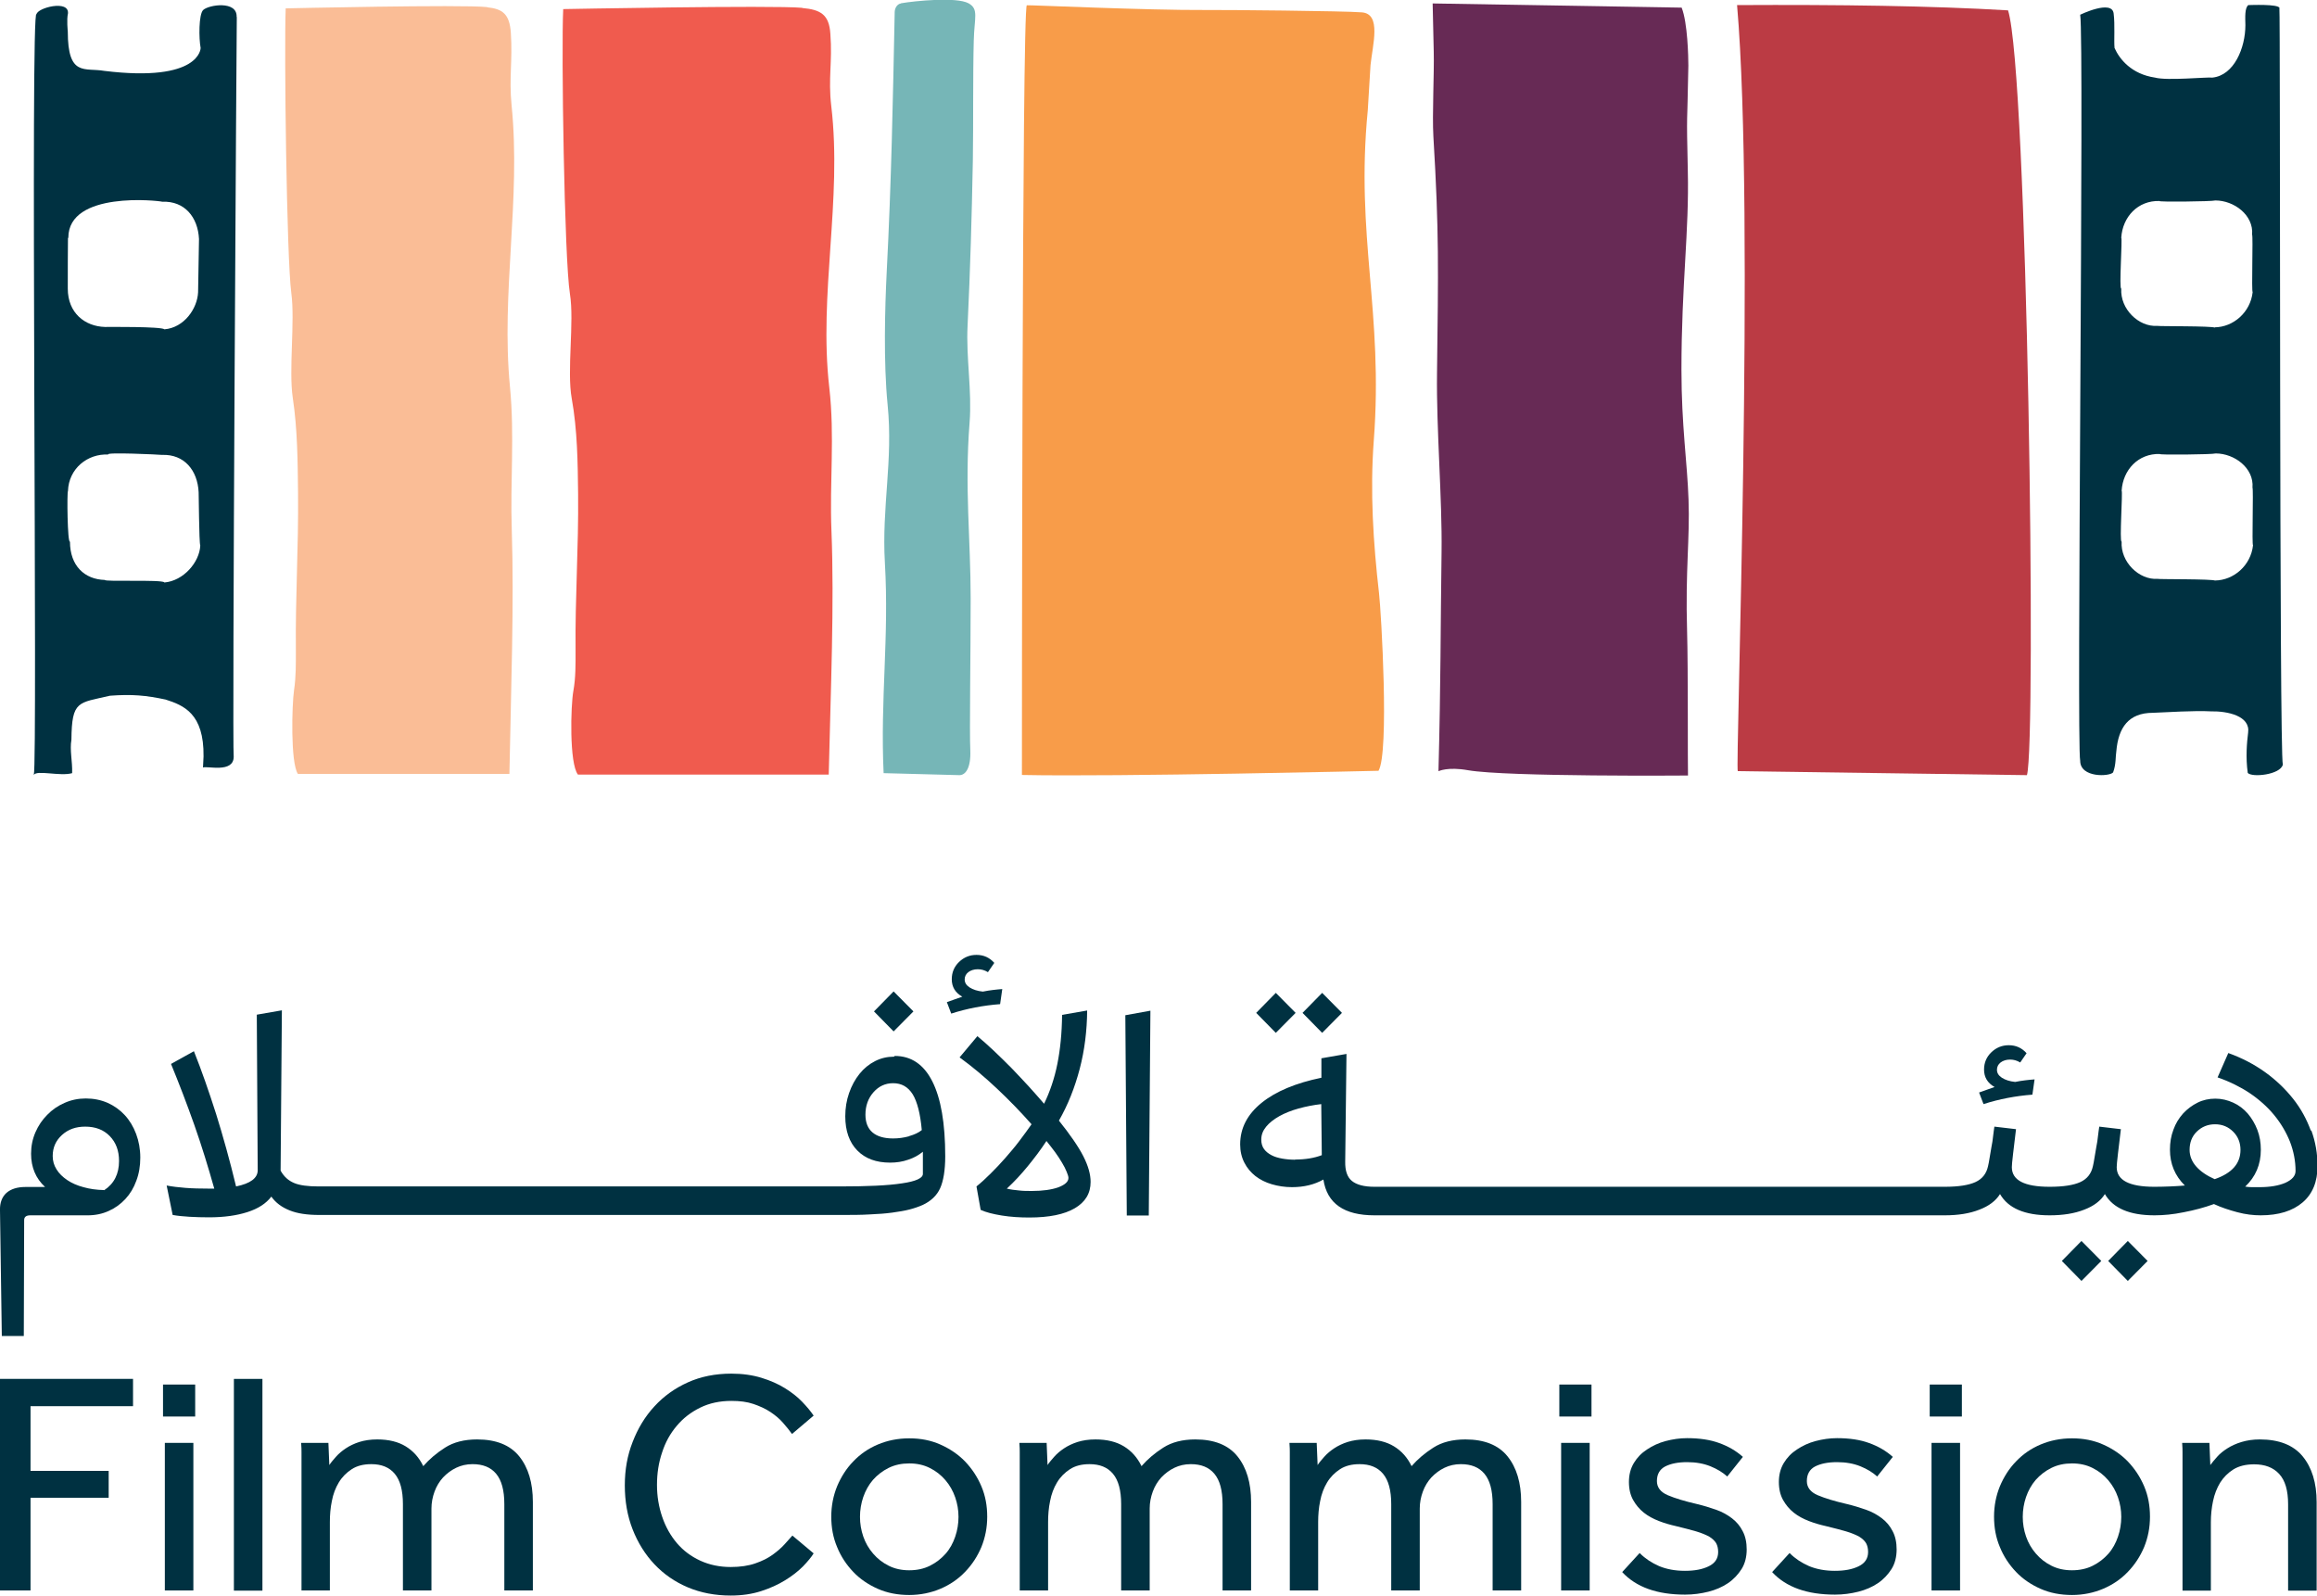 <svg xmlns="http://www.w3.org/2000/svg" id="Layer_2" data-name="Layer 2" viewBox="0 0 127.49 87.8">
  <defs>
    <style>
      .cls-1 {
        fill: #f89c49;
      }

      .cls-2 {
        fill: #fabd96;
      }

      .cls-3 {
        fill: #bb3b44;
      }

      .cls-4 {
        fill: #f05b4e;
      }

      .cls-5 {
        fill: #003141;
      }

      .cls-6 {
        fill: #76b6b7;
      }

      .cls-7 {
        fill: #672a55;
      }
    </style>
  </defs>
  <g id="Layer_1-2" data-name="Layer 1">
    <g>
      <g>
        <path class="cls-5" d="m13.02.93c.04-.91-1.53-.67-1.84-.38-.25.24-.24,1.58-.14,2.09,0,0,0,1.91-5.3,1.26-1.08-.19-2.01.35-2.01-2.17,0,0-.07-.66.01-.99.07-.77-1.7-.31-1.73.05-.35-.83.07,41.18-.15,41.85.15-.29,1.46.09,2.11-.1.02-.68-.14-1.25-.04-1.84.02-2.18.38-2.01,2.12-2.42,1.22-.09,1.98-.02,3.06.21,1,.32,2.12.77,2.09,3.13l-.03.61c.23-.1,1.67.32,1.69-.58-.09-.57.16-40.45.17-40.72M3.76,13.08c0-2.59,4.98-2.04,5.17-1.98,1.23-.05,1.96.85,2.02,2.05h0c0,.14-.05,2.73-.05,2.93-.04.9-.77,1.95-1.85,2.04-.16-.16-3.12-.13-3.27-.13-1.11-.03-2.05-.77-2.05-2.11,0-.39,0-2.67.01-2.78m5.3,18.94c-.16-.16-3.3-.02-3.27-.13-1.11-.03-1.92-.77-1.92-2.11-.14.11-.17-2.73-.11-2.78.04-1.24,1.08-2.07,2.22-2.01-.23-.14,2.82,0,2.95.02,1.23-.05,1.96.85,2.02,2.05.01,0,.02,2.78.09,2.94-.04.9-.91,1.94-1.98,2.03"/>
        <path class="cls-5" d="m125.43.44c-.07-.23-1.61-.16-1.72-.16-.2.16-.17.66-.16,1.1,0,1.25-.62,2.77-1.82,2.89-.26-.04-2.5.18-3.15,0-1.3-.19-1.96-1.02-2.23-1.63-.04-.41.03-1.29-.05-1.9-.09-.78-1.84.07-1.84.07.23,1.34-.21,40.21,0,41.05,0,.95,1.62.87,1.81.64.17-.44.13-.89.18-1.18.11-1.28.67-2.1,2.01-2.1.79-.03,2.29-.13,3.18-.08.95-.02,2.19.26,2.06,1.17-.07.57-.14,1.36-.02,2.22.24.26,1.8.1,1.93-.46-.2-.59-.13-41.37-.19-41.63m-3.52,31.51c-.13-.1-3.15-.07-3.18-.1-1.02.07-2.05-.93-1.98-2.05-.13.03.07-2.77,0-2.8.07-1.14.91-2.06,2.11-2.02-.14.06,2.88.03,3.07-.03,1.02,0,2.11.8,2.02,1.88.06.09-.04,3.18.03,3.17-.12,1.12-1.07,1.93-2.09,1.94m0-13.91c-.13-.1-3.15-.07-3.18-.1-1.02.07-2.05-.93-1.98-2.05-.13.03.07-2.77,0-2.8.07-1.14.91-2.06,2.11-2.02-.14.06,2.88.03,3.07-.03,1.02,0,2.11.8,2.02,1.88.06.08-.04,3.17.03,3.16-.12,1.12-1.07,1.93-2.09,1.94"/>
        <path class="cls-4" d="m44.14.44c1.03.09,1.48.37,1.55,1.42.12,1.57-.13,2.44.05,3.98.61,5.14-.7,10.34-.11,15.48.31,2.72.01,5.16.12,7.89.16,4.05-.04,8.65-.15,13.41h-13.8c-.48-.62-.4-3.79-.25-4.61.13-.72.12-1.46.12-2.19-.03-2.99.17-5.65.14-8.64-.02-1.76-.04-3.52-.35-5.25-.28-1.53.15-4.22-.1-5.76-.31-1.93-.48-13.46-.37-15.67,0,0,11.52-.22,13.15-.07"/>
        <path class="cls-2" d="m26.8.4c.86.09,1.24.37,1.31,1.42.1,1.57-.11,2.44.04,3.98.52,5.14-.59,10.34-.09,15.48.26,2.72.01,5.16.1,7.89.13,4.05-.04,8.65-.13,13.41h-11.64c-.41-.62-.33-3.79-.21-4.61.11-.72.1-1.46.1-2.19-.03-2.99.15-5.65.12-8.64-.02-1.76-.03-3.52-.29-5.25-.23-1.53.13-4.22-.08-5.76-.26-1.93-.4-13.46-.31-15.67,0,0,9.71-.22,11.08-.07"/>
        <path class="cls-6" d="m49.57.19c-.19.03-.33.23-.34.46-.1,4.88-.18,9.28-.44,14.32-.1,2-.18,4.95.05,7.3.31,3.09-.33,5.6-.15,8.7.24,4.1-.26,7.47-.07,11.57l4.16.11c.34.01.65-.38.61-1.37-.05-.98.02-5.2.02-8.37s-.34-6.12-.06-9.65c.14-1.74-.2-3.59-.11-5.34.15-3.17.23-5.93.29-9.1.03-1.87,0-4.75.05-6.58.03-1.28.29-1.74-.29-2.06-.66-.36-2.96-.13-3.71,0"/>
        <path class="cls-1" d="m75.41,3.59c.12-1.15.61-2.82-.47-2.91-.94-.08-7.64-.14-8.6-.13-3.19.02-9.75-.28-9.84-.26-.27.07-.27,42.35-.27,42.35,5.28.11,19.62-.23,19.62-.23.6-.99.15-8.72.03-9.76-.32-2.8-.5-5.6-.29-8.4.54-7.09-1.01-11.21-.33-18.18l.15-2.47Z"/>
        <path class="cls-3" d="m110.49.57c-4.19-.25-9.3-.32-14.91-.29,1,11.55-.11,42.08.04,42.15l15.91.22c.53-1.8.03-38.74-1.04-42.08"/>
        <path class="cls-7" d="m79.15,42.42c.13-4.87.11-7.82.17-12.03.04-2.97-.29-6.74-.25-9.86.07-5.74.12-7.7-.2-13.03-.07-1.2.05-3.46.02-4.66-.02-.81-.04-1.85-.06-2.65l13.7.23c.33.82.37,2.72.37,3.19-.06,3.52-.11,2.28-.03,5.8.08,3.31-.35,6.24-.35,10.93,0,3.08.32,5.1.39,7.15.08,2.11-.18,3.88-.08,7.22.06,2.06.03,7.47.05,7.96,0,0-9.97.08-12.1-.29-1.12-.2-1.62.05-1.62.05"/>
      </g>
      <g>
        <g>
          <path class="cls-5" d="m0,75.87h7.32v1.5H1.68v3.56h4.3v1.48H1.68v5.1H0v-11.65Z"/>
          <path class="cls-5" d="m8.97,76.18h1.77v1.76h-1.77v-1.76Zm.1,3.21h1.57v8.12h-1.57v-8.12Z"/>
          <path class="cls-5" d="m12.87,75.87h1.57v11.65h-1.57v-11.65Z"/>
          <path class="cls-5" d="m16.59,87.52v-7.61c0-.11,0-.28-.02-.52h1.5l.05,1.22c.09-.14.22-.29.37-.46.15-.17.33-.32.54-.46s.46-.26.74-.35c.29-.09.61-.14.99-.14.63,0,1.15.13,1.56.38.41.25.74.61.97,1.09.33-.38.73-.72,1.2-1.02s1.06-.45,1.76-.45c1.05,0,1.82.31,2.32.93s.75,1.46.75,2.51v4.87h-1.57v-4.75c0-.76-.15-1.31-.45-1.67s-.73-.53-1.3-.53c-.33,0-.63.07-.9.2-.27.13-.51.31-.72.53-.2.22-.36.48-.47.78-.11.3-.17.61-.17.93v4.51h-1.57v-4.75c0-.76-.15-1.31-.45-1.67s-.73-.53-1.29-.53c-.43,0-.79.09-1.08.28-.29.19-.53.43-.71.73-.18.3-.31.64-.38,1.02-.08.38-.11.77-.11,1.15v3.77h-1.57Z"/>
          <path class="cls-5" d="m44.77,85.47c-.13.21-.33.45-.59.72-.27.27-.59.52-.98.76s-.83.44-1.33.6c-.5.16-1.05.24-1.66.24-.86,0-1.65-.15-2.36-.45-.71-.3-1.32-.72-1.84-1.27-.51-.54-.91-1.18-1.2-1.92-.29-.74-.43-1.55-.43-2.42s.14-1.65.43-2.39c.29-.75.68-1.4,1.2-1.96.51-.56,1.13-1,1.84-1.32s1.51-.48,2.39-.48c.62,0,1.17.08,1.66.23.49.15.92.34,1.29.57s.68.47.94.74c.26.27.47.52.64.77l-1.19,1.01c-.14-.2-.31-.4-.5-.62s-.42-.41-.69-.59-.58-.32-.93-.44c-.35-.12-.75-.17-1.21-.17-.64,0-1.21.12-1.72.37s-.94.58-1.29,1c-.36.42-.63.91-.81,1.47-.19.56-.28,1.15-.28,1.78s.1,1.22.29,1.77.46,1.03.81,1.44c.35.41.78.73,1.28.96.5.23,1.06.35,1.68.35.52,0,.98-.07,1.35-.2.38-.13.7-.29.96-.48.26-.19.48-.38.65-.57.17-.19.31-.35.43-.48l1.17.98Z"/>
          <path class="cls-5" d="m50.03,87.76c-.63,0-1.21-.11-1.73-.34s-.98-.54-1.35-.93c-.38-.4-.68-.85-.89-1.37-.22-.52-.32-1.07-.32-1.67s.11-1.15.32-1.67c.22-.52.51-.98.89-1.37.38-.4.83-.71,1.35-.93s1.1-.34,1.73-.34,1.19.11,1.71.34.98.54,1.36.93c.38.4.68.85.9,1.37.22.52.32,1.07.32,1.67s-.11,1.15-.32,1.67c-.22.52-.52.98-.9,1.37-.38.4-.84.71-1.36.93s-1.1.34-1.71.34Zm0-1.36c.42,0,.8-.08,1.14-.25s.62-.39.86-.66.41-.59.53-.94.18-.72.18-1.09-.06-.72-.18-1.07-.3-.67-.54-.95c-.24-.28-.52-.5-.86-.67s-.71-.25-1.13-.25-.8.08-1.14.25-.62.39-.86.66c-.23.27-.41.59-.53.94s-.18.72-.18,1.09.06.73.18,1.08.3.66.54.94c.24.28.52.5.86.67s.71.25,1.13.25Z"/>
          <path class="cls-5" d="m56.11,87.52v-7.61c0-.11,0-.28-.02-.52h1.5l.05,1.22c.09-.14.22-.29.37-.46.15-.17.33-.32.54-.46s.46-.26.74-.35c.29-.09.61-.14.99-.14.63,0,1.15.13,1.56.38.41.25.74.61.97,1.09.33-.38.73-.72,1.2-1.02s1.06-.45,1.76-.45c1.05,0,1.82.31,2.32.93s.75,1.46.75,2.51v4.87h-1.57v-4.75c0-.76-.15-1.31-.45-1.67s-.73-.53-1.3-.53c-.33,0-.63.07-.9.2-.27.13-.51.31-.72.53-.2.22-.36.48-.47.78-.11.3-.17.61-.17.93v4.51h-1.57v-4.75c0-.76-.15-1.31-.45-1.67s-.73-.53-1.29-.53c-.43,0-.79.09-1.08.28-.29.19-.53.43-.71.73-.18.3-.31.64-.38,1.02-.08.38-.11.77-.11,1.15v3.77h-1.57Z"/>
          <path class="cls-5" d="m70.97,87.52v-7.61c0-.11,0-.28-.02-.52h1.5l.05,1.22c.09-.14.22-.29.37-.46.15-.17.33-.32.54-.46s.46-.26.74-.35c.29-.09.61-.14.99-.14.63,0,1.15.13,1.56.38.41.25.74.61.97,1.09.33-.38.73-.72,1.2-1.02s1.06-.45,1.76-.45c1.05,0,1.82.31,2.32.93s.75,1.46.75,2.51v4.87h-1.57v-4.75c0-.76-.15-1.31-.45-1.67s-.73-.53-1.3-.53c-.33,0-.63.07-.9.2-.27.13-.51.31-.72.53-.2.22-.36.48-.47.78-.11.3-.17.61-.17.93v4.51h-1.57v-4.75c0-.76-.15-1.31-.45-1.67s-.73-.53-1.29-.53c-.43,0-.79.09-1.08.28-.29.19-.53.43-.71.73-.18.3-.31.64-.38,1.02-.08.38-.11.77-.11,1.15v3.77h-1.57Z"/>
          <path class="cls-5" d="m85.8,76.18h1.77v1.76h-1.77v-1.76Zm.1,3.21h1.57v8.12h-1.57v-8.12Z"/>
          <path class="cls-5" d="m90.24,85.47c.29.29.64.52,1.05.7.41.17.88.26,1.42.26s.96-.08,1.31-.25.52-.43.52-.79c0-.19-.04-.35-.11-.48-.08-.13-.2-.25-.38-.36-.18-.1-.42-.2-.72-.29s-.67-.18-1.11-.29c-.31-.07-.63-.16-.94-.28-.31-.12-.59-.27-.83-.46s-.44-.43-.59-.7c-.15-.27-.23-.6-.23-.99s.09-.74.27-1.04c.18-.3.42-.55.73-.75.3-.2.64-.36,1.02-.46.38-.1.77-.16,1.18-.16.69,0,1.28.09,1.77.27.5.18.93.43,1.3.76l-.86,1.08c-.24-.22-.55-.41-.92-.56-.37-.15-.8-.23-1.29-.23s-.9.08-1.21.24c-.3.16-.45.43-.45.8,0,.35.2.61.6.78s.93.33,1.58.48c.38.09.74.2,1.08.32s.62.28.87.47c.25.19.45.43.59.71.15.28.22.62.22,1.01s-.09.77-.28,1.07-.44.57-.75.78-.68.37-1.08.47-.83.16-1.28.16c-1.54,0-2.69-.41-3.46-1.24l.96-1.05Z"/>
          <path class="cls-5" d="m98.49,85.47c.29.29.64.52,1.05.7.41.17.88.26,1.42.26s.96-.08,1.31-.25.52-.43.52-.79c0-.19-.04-.35-.11-.48-.08-.13-.2-.25-.38-.36-.18-.1-.42-.2-.72-.29s-.67-.18-1.11-.29c-.31-.07-.63-.16-.94-.28-.31-.12-.59-.27-.83-.46s-.44-.43-.59-.7c-.15-.27-.23-.6-.23-.99s.09-.74.27-1.04c.18-.3.42-.55.73-.75.3-.2.64-.36,1.02-.46.38-.1.77-.16,1.18-.16.69,0,1.28.09,1.77.27.5.18.93.43,1.3.76l-.86,1.08c-.24-.22-.55-.41-.92-.56-.37-.15-.8-.23-1.29-.23s-.9.08-1.21.24c-.3.16-.45.43-.45.8,0,.35.2.61.6.78s.93.33,1.58.48c.38.09.74.2,1.08.32s.62.28.87.47c.25.19.45.43.59.71.15.28.22.62.22,1.01s-.09.77-.28,1.07-.44.57-.75.78-.68.37-1.08.47-.83.16-1.28.16c-1.54,0-2.69-.41-3.46-1.24l.96-1.05Z"/>
          <path class="cls-5" d="m106.18,76.18h1.77v1.76h-1.77v-1.76Zm.1,3.21h1.57v8.12h-1.57v-8.12Z"/>
          <path class="cls-5" d="m114.01,87.76c-.63,0-1.21-.11-1.73-.34s-.98-.54-1.35-.93c-.38-.4-.68-.85-.89-1.37-.22-.52-.32-1.07-.32-1.67s.11-1.15.32-1.67c.22-.52.51-.98.89-1.37.38-.4.83-.71,1.35-.93s1.1-.34,1.73-.34,1.19.11,1.71.34.98.54,1.36.93c.38.4.68.85.9,1.37.22.52.32,1.07.32,1.67s-.11,1.15-.32,1.67c-.22.52-.52.98-.9,1.37-.38.4-.84.71-1.36.93s-1.1.34-1.71.34Zm0-1.36c.42,0,.8-.08,1.14-.25s.62-.39.86-.66.41-.59.53-.94.18-.72.18-1.09-.06-.72-.18-1.07-.3-.67-.54-.95c-.24-.28-.52-.5-.86-.67s-.71-.25-1.13-.25-.8.08-1.14.25-.62.39-.86.66c-.23.27-.41.59-.53.94s-.18.72-.18,1.09.06.73.18,1.08.3.66.54.94c.24.28.52.5.86.67s.71.25,1.13.25Z"/>
          <path class="cls-5" d="m120.09,87.52v-7.61c0-.11,0-.28-.02-.52h1.5l.05,1.22c.1-.14.23-.29.38-.46.15-.17.34-.32.56-.46.22-.14.48-.26.78-.35.3-.09.63-.14,1-.14,1.06,0,1.85.31,2.36.93.51.62.77,1.46.77,2.52v4.87h-1.57v-4.75c0-.76-.16-1.31-.49-1.67s-.79-.53-1.38-.53c-.45,0-.83.09-1.14.28-.3.19-.54.43-.73.73-.18.3-.31.63-.39,1.01-.08.38-.12.77-.12,1.16v3.77h-1.57Z"/>
        </g>
        <g>
          <path class="cls-5" d="m6.87,61.36c-.27-.29-.59-.52-.95-.68-.37-.16-.77-.24-1.2-.24-.41,0-.8.08-1.16.24-.37.16-.69.38-.96.66-.27.27-.49.59-.65.96s-.24.76-.24,1.18c0,.75.26,1.36.77,1.83h-1.08c-.45,0-.8.11-1.05.33-.24.22-.36.54-.35.94l.1,6.93h1.21l.02-6.38c0-.17.11-.26.33-.26h3.16c.42,0,.81-.08,1.16-.24.36-.16.66-.38.92-.66s.46-.61.6-1c.15-.39.22-.82.22-1.28s-.08-.9-.23-1.3-.36-.75-.63-1.04Zm-1.15,4.12c-.41-.01-.78-.06-1.13-.16-.34-.09-.64-.22-.89-.39-.25-.17-.45-.36-.59-.59-.14-.22-.21-.47-.21-.73,0-.47.17-.85.51-1.16s.76-.46,1.28-.46c.56,0,1.01.17,1.35.52s.51.8.51,1.37c0,.71-.27,1.25-.82,1.61Z"/>
          <polygon class="cls-5" points="50.26 55.65 49.17 54.55 48.09 55.65 49.17 56.75 50.26 55.65"/>
          <path class="cls-5" d="m49.19,58.14c-.37,0-.72.08-1.05.25-.33.17-.61.4-.85.7-.24.3-.43.65-.57,1.05s-.21.83-.21,1.28c0,.8.22,1.43.66,1.88s1.04.67,1.81.67c.35,0,.68-.05.99-.16.31-.1.58-.25.81-.44v1.22c0,.23-.38.41-1.15.52-.77.12-1.91.17-3.43.17h-28.67c-.59,0-1.05-.06-1.35-.19-.31-.13-.56-.35-.74-.68l.07-8.82-1.38.24.05,8.56c0,.43-.4.73-1.19.89-.34-1.41-.71-2.74-1.1-3.99-.4-1.25-.8-2.4-1.22-3.45l-1.26.7c.44,1.07.87,2.19,1.28,3.35.41,1.16.77,2.34,1.1,3.51h-.31c-.47,0-.89-.01-1.27-.04-.38-.03-.73-.07-1.04-.13l.33,1.62c.28.05.59.08.93.1.34.02.69.03,1.07.03.83,0,1.53-.1,2.12-.29s1.02-.47,1.31-.85c.24.34.58.59,1.01.76.42.17.96.25,1.62.25h0s28.67,0,28.67,0c.62,0,1.16,0,1.63-.03.47-.02.88-.05,1.24-.1.36-.05.67-.1.94-.17s.5-.15.73-.25c.45-.21.78-.52.96-.92s.28-.99.28-1.76c0-1.82-.24-3.19-.71-4.12-.47-.93-1.16-1.4-2.07-1.4Zm.83,4.38c-.29.08-.58.12-.88.12-.49,0-.87-.11-1.13-.33-.26-.22-.39-.55-.39-.98,0-.49.15-.9.44-1.23.29-.33.65-.5,1.08-.5.47,0,.82.2,1.08.61.25.41.42,1.07.5,1.97-.17.14-.41.25-.69.33Z"/>
          <path class="cls-5" d="m58.26,61.67c.5-.87.88-1.83,1.15-2.86s.4-2.1.41-3.21l-1.38.24c-.01,1-.1,1.9-.26,2.7s-.41,1.53-.73,2.19c-.26-.3-.54-.62-.84-.95s-.62-.66-.94-1c-.33-.33-.65-.65-.97-.95-.32-.3-.63-.58-.92-.82l-.98,1.17c.69.5,1.37,1.07,2.05,1.71.68.64,1.32,1.3,1.91,1.97-.21.3-.44.61-.68.93s-.5.62-.76.92-.53.58-.8.85-.53.51-.79.72l.23,1.29c.28.13.67.23,1.16.31.5.08,1,.11,1.51.11,1.1,0,1.93-.17,2.51-.51.58-.34.87-.82.87-1.45,0-.41-.13-.88-.4-1.41s-.72-1.18-1.35-1.97Zm-.03,3.66c-.37.13-.86.2-1.45.2-.26,0-.5,0-.73-.03-.23-.02-.45-.05-.65-.1.41-.38.79-.79,1.15-1.23.36-.44.71-.9,1.03-1.39.17.21.33.42.48.62.15.2.27.4.38.58s.19.34.25.49c.06.15.1.26.1.34,0,.21-.19.38-.56.52Z"/>
          <path class="cls-5" d="m55.15,54.42c-.16.01-.33.03-.51.05-.17.02-.36.05-.56.09-.3-.03-.54-.11-.73-.23-.18-.12-.27-.26-.27-.44,0-.16.07-.3.2-.4.13-.1.31-.16.52-.16.2,0,.38.05.56.16l.35-.51c-.26-.29-.58-.44-.98-.44-.37,0-.69.13-.96.39-.27.26-.4.58-.4.95,0,.42.19.74.58.96-.13.05-.26.09-.4.14-.14.05-.29.1-.45.16l.24.63c.87-.28,1.77-.45,2.69-.52l.12-.84Z"/>
          <polygon class="cls-5" points="62 66.88 63.21 66.88 63.3 55.61 61.92 55.86 62 66.88"/>
          <polygon class="cls-5" points="71.29 55.73 70.2 54.63 69.12 55.73 70.2 56.83 71.29 55.73"/>
          <polygon class="cls-5" points="73.84 55.73 72.75 54.63 71.67 55.73 72.75 56.83 73.84 55.73"/>
          <path class="cls-5" d="m108.9,60.12l.24.63c.87-.28,1.77-.45,2.69-.52l.12-.84c-.16.01-.33.03-.51.05-.17.02-.36.05-.56.09-.3-.03-.54-.11-.73-.23-.18-.12-.27-.26-.27-.44,0-.16.07-.3.2-.4.13-.1.31-.16.52-.16.2,0,.38.05.56.16l.35-.51c-.26-.29-.58-.44-.98-.44-.37,0-.69.13-.96.39-.27.26-.4.58-.4.95,0,.42.19.74.58.96-.13.05-.26.09-.4.14-.14.05-.29.1-.45.16Z"/>
          <polygon class="cls-5" points="116 69.38 117.08 70.48 118.17 69.38 117.08 68.28 116 69.38"/>
          <polygon class="cls-5" points="113.45 69.38 114.53 70.48 115.62 69.38 114.53 68.28 113.45 69.38"/>
          <path class="cls-5" d="m127.15,62.21c-.23-.63-.55-1.22-.98-1.76-.43-.54-.94-1.03-1.54-1.46-.6-.43-1.27-.78-2.02-1.05l-.59,1.34c.64.22,1.23.51,1.76.86.53.36.98.76,1.35,1.21s.66.94.87,1.46c.2.52.31,1.06.31,1.62,0,.27-.19.48-.56.65-.37.16-.85.24-1.43.24-.14,0-.27,0-.4,0s-.26-.01-.38-.03c.57-.54.86-1.21.86-2.03,0-.38-.06-.75-.19-1.09s-.31-.64-.53-.9c-.23-.26-.49-.46-.8-.6s-.63-.22-.98-.22-.68.07-.98.22c-.3.15-.57.35-.8.6-.23.26-.41.55-.53.89-.13.34-.19.7-.19,1.1,0,.77.27,1.43.82,1.97-.26.02-.52.04-.8.05-.28.01-.57.02-.87.02-1.39,0-2.08-.36-2.08-1.08,0-.09.02-.34.07-.75.05-.41.1-.86.16-1.34l-1.19-.14c-.02.15-.05.33-.07.52-.02.2-.05.4-.09.59-.03.2-.07.39-.1.59s-.06.35-.09.48c-.09.41-.32.7-.69.87-.37.17-.93.26-1.69.26-1.39,0-2.08-.36-2.08-1.08,0-.09.02-.34.07-.75.05-.41.1-.86.16-1.34l-1.19-.14c-.02.15-.05.33-.07.52-.02.2-.05.4-.09.59-.03.2-.07.39-.1.59s-.06.35-.09.48c-.09.41-.32.7-.69.87s-.93.26-1.69.26h-31.38c-.57,0-.98-.11-1.24-.32s-.38-.57-.37-1.07l.07-5.92-1.38.24v1.07c-1.41.29-2.51.75-3.29,1.38s-1.18,1.39-1.18,2.29c0,.37.08.71.23,1,.15.3.36.54.61.74.26.2.56.35.9.45.34.1.71.16,1.11.16.66,0,1.24-.14,1.73-.42.2,1.32,1.14,1.97,2.81,1.97h0s31.38,0,31.38,0c.73,0,1.37-.1,1.9-.31.53-.2.91-.49,1.14-.86.45.78,1.36,1.17,2.73,1.17h0s0,0,0,0h0c.73,0,1.37-.1,1.9-.31.53-.2.91-.49,1.14-.86.45.78,1.36,1.17,2.73,1.17.49,0,1.03-.05,1.61-.17.58-.11,1.14-.26,1.66-.45.41.19.84.33,1.29.45s.88.17,1.28.17c.99,0,1.76-.24,2.31-.71s.82-1.14.82-2c0-.68-.11-1.33-.34-1.96Zm-55.88,1.6c-.24,0-.48-.02-.71-.06s-.43-.1-.6-.19-.31-.2-.41-.34c-.1-.14-.15-.31-.15-.52,0-.26.09-.49.27-.71.18-.22.43-.41.73-.58.31-.17.66-.31,1.06-.42s.81-.19,1.24-.24l.03,2.81c-.42.16-.91.24-1.47.24Zm50.59,1.07c-.43-.19-.77-.42-1.01-.69s-.37-.58-.37-.92c0-.41.13-.75.4-1.01s.6-.4,1-.4.73.14,1,.41.4.61.4,1c0,.75-.47,1.28-1.42,1.61Z"/>
        </g>
      </g>
    </g>
  </g>
</svg>